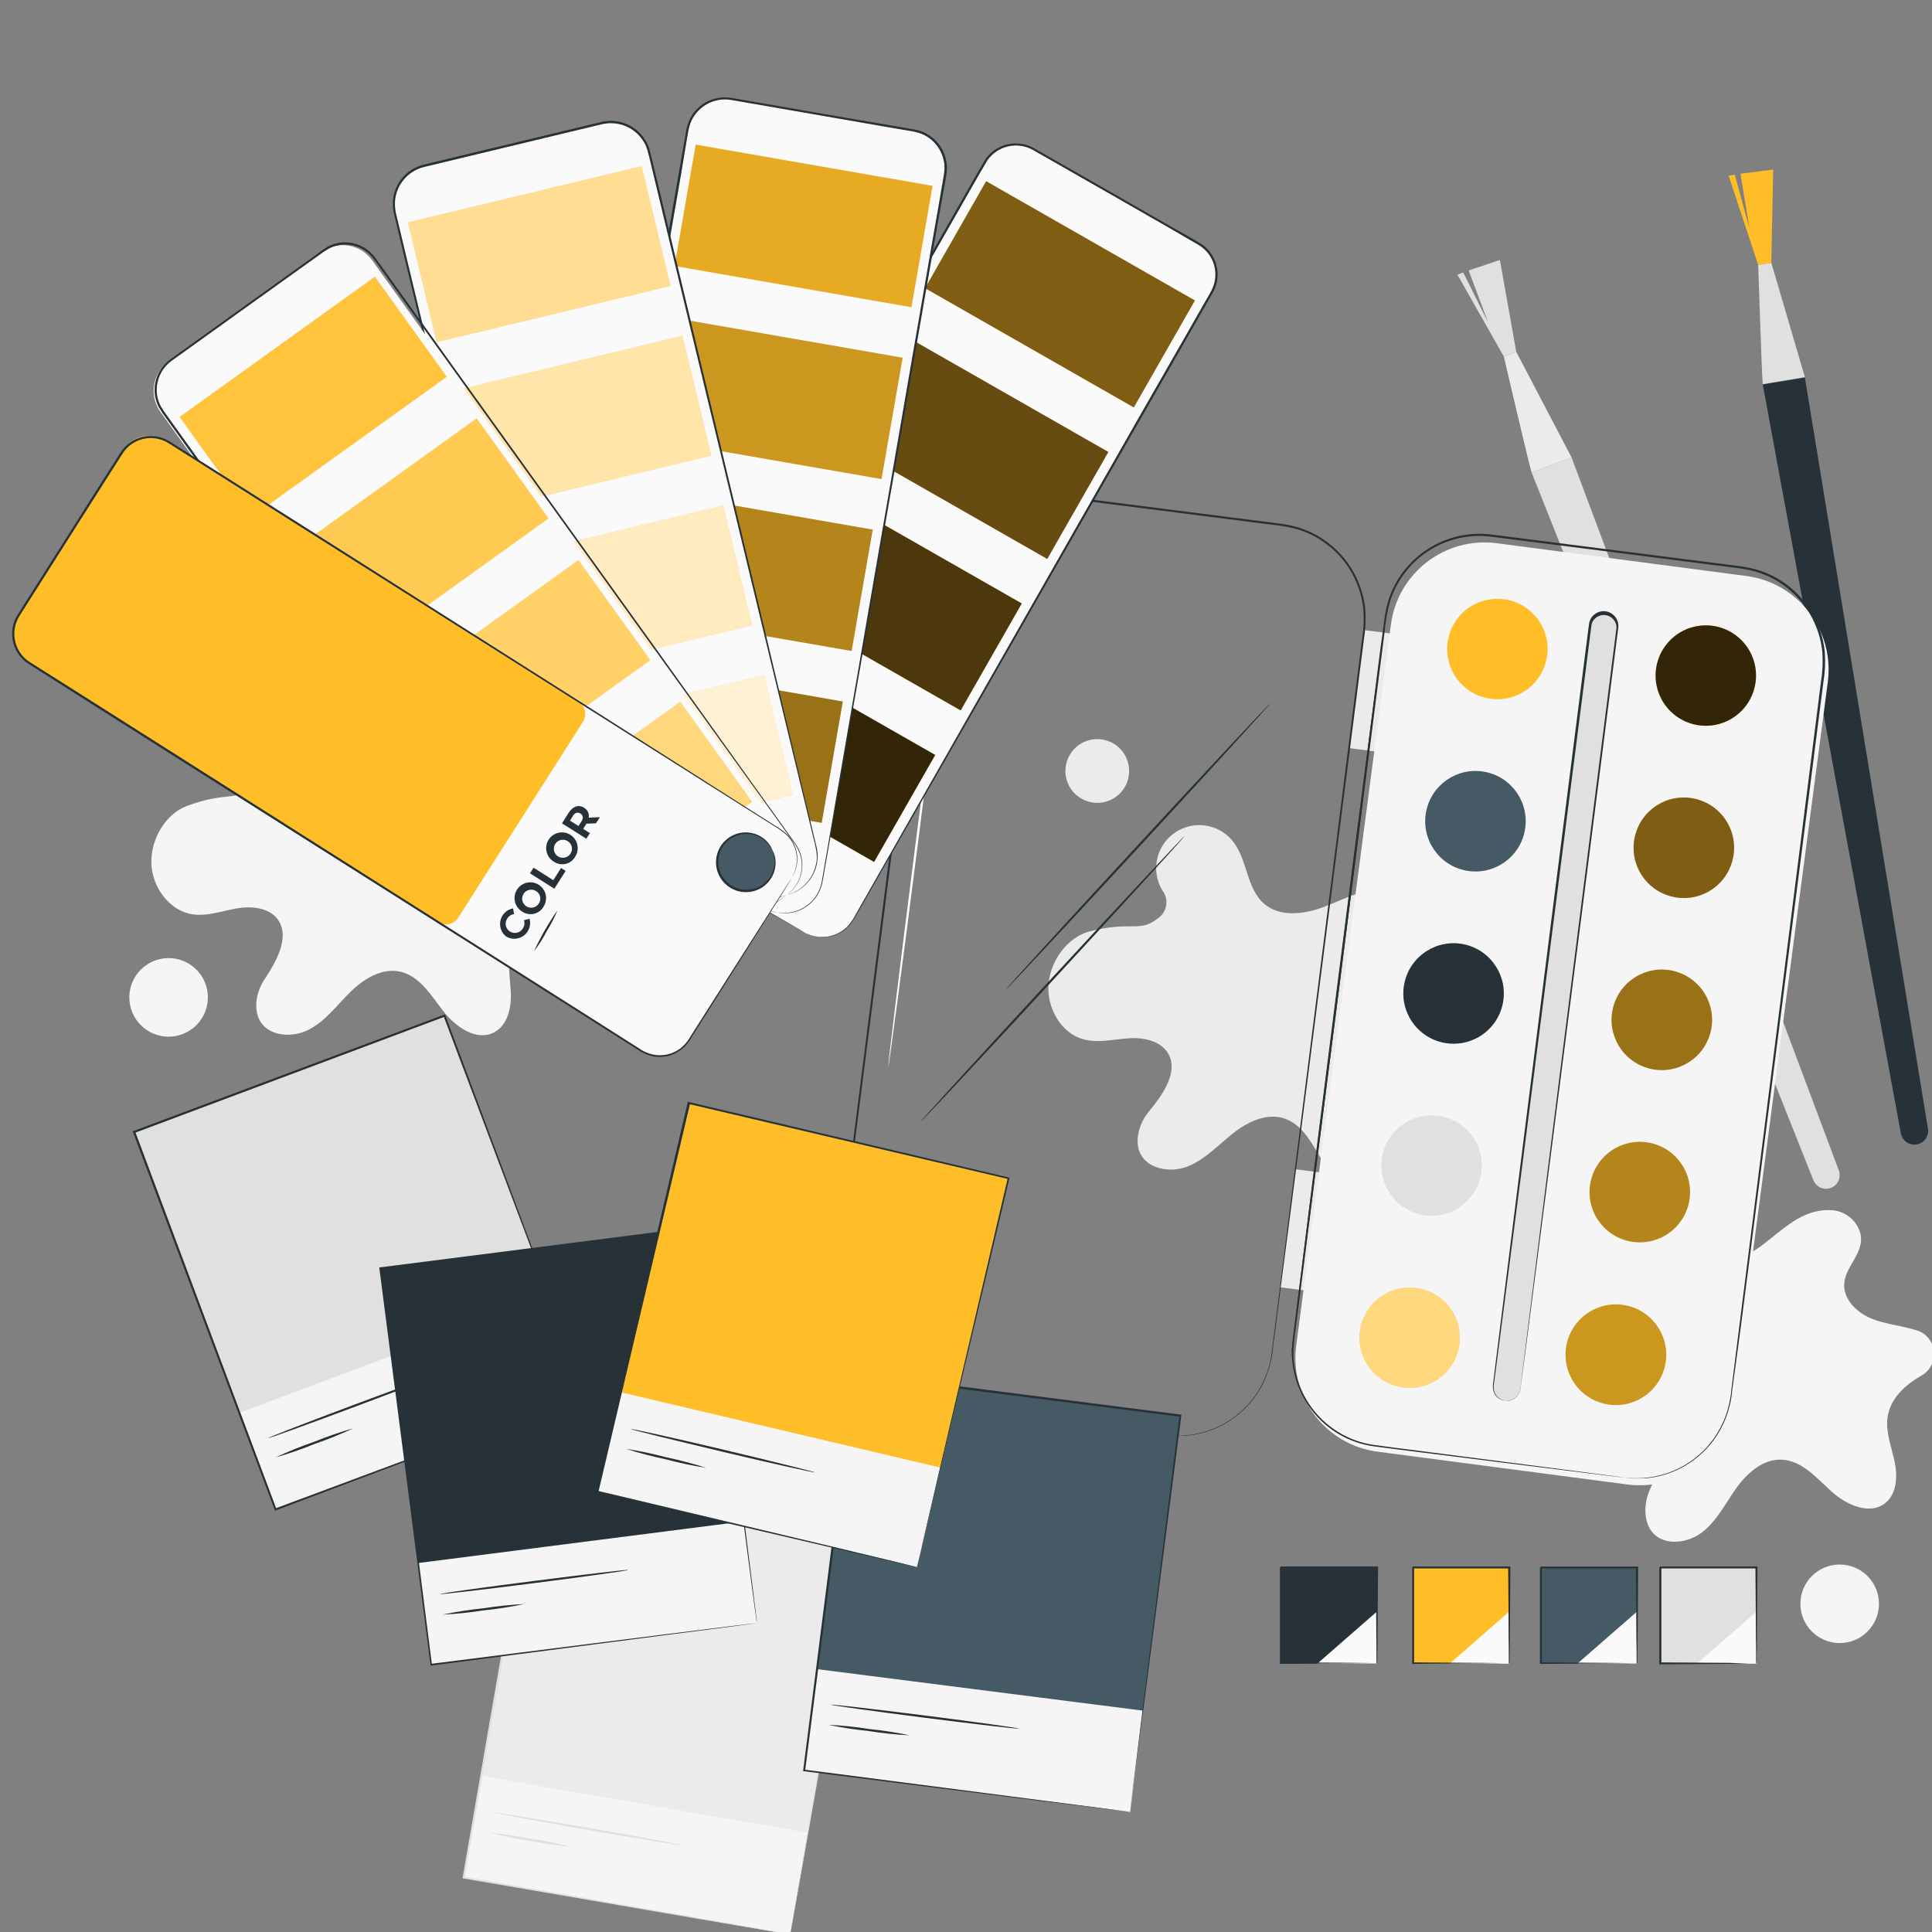 <svg width="230" height="230" viewBox="0 0 230 230" fill="none" xmlns="http://www.w3.org/2000/svg">
<rect x="0" y="0" width="230" height="230" fill="#808080" stroke="none"/>
<g clip-path="url(#clip0_1426_931)">
<path d="M217.958 141.417C217.56 141.567 217.12 141.554 216.732 141.383C216.343 141.211 216.038 140.895 215.881 140.5L182.333 56.246L187.09 54.463L218.905 139.33C219.056 139.732 219.041 140.178 218.864 140.57C218.686 140.961 218.36 141.266 217.958 141.417Z" fill="#E0E0E0"/>
<path d="M182.333 56.246C182.11 55.663 179.03 42.451 179.03 42.451L180.51 41.894L187.095 54.463L182.333 56.246Z" fill="#EBEBEB"/>
<path d="M180.509 41.894L178.559 30.951L174.84 32.197L177.145 38.348L174.192 32.441L173.503 32.694L179.03 42.451L179.972 42.096" fill="#E0E0E0"/>
<path d="M191.066 155.035C189.42 157.299 188.184 156.119 183.746 158.723C181.329 160.136 180.169 163.419 180.732 166.16C181.294 168.9 183.731 171.337 186.527 171.302C188.336 171.302 189.972 170.288 191.679 169.701C193.387 169.113 195.519 168.936 196.771 170.233C198.534 172.062 197.313 175.299 196.421 177.325C196.036 178.172 195.851 179.096 195.879 180.025C196.082 184.175 200.322 184.2 202.637 182.412C204.39 181.054 205.408 178.977 206.69 177.173C207.972 175.37 209.877 173.678 212.096 173.769C214.487 173.865 216.24 175.922 218.008 177.533C219.776 179.144 222.567 180.426 224.432 178.941C225.83 177.827 225.916 175.724 225.541 173.972C225.166 172.219 224.457 170.471 224.715 168.703C225.045 166.474 226.742 164.913 228.768 163.743C229.257 163.462 229.655 163.048 229.915 162.548C230.176 162.048 230.288 161.484 230.239 160.923C230.189 160.361 229.98 159.826 229.636 159.379C229.292 158.933 228.827 158.594 228.297 158.403H228.241C226.453 157.801 224.518 157.684 222.77 156.965C221.022 156.245 219.396 154.644 219.553 152.765C219.735 150.531 222.309 148.91 221.336 146.407C221.05 145.722 220.571 145.135 219.956 144.718C219.341 144.301 218.619 144.073 217.876 144.061C214.492 143.955 212.243 146.397 209.77 148.246C207.744 149.766 205.099 150.921 202.82 149.892C200.251 148.727 199.451 145.363 197.146 143.742C196.086 143.001 194.785 142.688 193.504 142.865C192.222 143.043 191.056 143.698 190.237 144.7C189.419 145.702 189.01 146.976 189.091 148.266C189.172 149.557 189.739 150.77 190.676 151.661C190.934 151.848 191.15 152.088 191.311 152.363C191.472 152.639 191.574 152.945 191.61 153.262C191.647 153.579 191.618 153.9 191.524 154.205C191.43 154.51 191.275 154.793 191.066 155.035Z" fill="#F5F5F5"/>
<path d="M30.112 93.568C28.086 95.518 27.073 94.145 22.265 95.944C19.64 96.922 17.938 99.961 18.019 102.758C18.1 105.554 20.086 108.371 22.852 108.837C24.636 109.126 26.399 108.452 28.197 108.143C29.996 107.834 32.113 108.047 33.126 109.541C34.55 111.644 32.797 114.607 31.561 116.482C31.029 117.246 30.683 118.124 30.548 119.045C30.041 123.169 34.211 123.924 36.794 122.556C38.755 121.543 40.118 119.653 41.703 118.098C43.289 116.543 45.442 115.2 47.61 115.666C49.951 116.173 51.324 118.498 52.788 120.388C54.252 122.277 56.775 124.02 58.867 122.875C60.438 122.019 60.894 119.957 60.812 118.169C60.731 116.38 60.341 114.536 60.904 112.834C61.608 110.696 63.538 109.45 65.727 108.645C66.256 108.451 66.719 108.11 67.061 107.663C67.403 107.215 67.61 106.679 67.658 106.118C67.706 105.556 67.593 104.993 67.331 104.494C67.07 103.994 66.671 103.58 66.183 103.3L66.132 103.275C64.47 102.373 62.586 101.922 60.985 100.919C59.384 99.916 58.062 98.056 58.533 96.228C59.1 94.059 61.907 92.904 61.38 90.27C61.216 89.546 60.845 88.886 60.311 88.37C59.778 87.854 59.105 87.506 58.376 87.367C55.057 86.678 52.423 88.704 49.662 90.103C47.433 91.232 44.596 91.937 42.529 90.528C40.199 88.943 39.996 85.487 37.995 83.496C37.078 82.585 35.85 82.053 34.557 82.008C33.264 81.964 32.003 82.409 31.025 83.256C30.047 84.103 29.425 85.287 29.284 86.573C29.143 87.859 29.493 89.15 30.264 90.189C30.486 90.416 30.659 90.686 30.772 90.982C30.885 91.278 30.936 91.594 30.922 91.911C30.907 92.228 30.828 92.539 30.689 92.824C30.55 93.109 30.353 93.362 30.112 93.568Z" fill="#F5F5F5"/>
<path d="M102.294 183.01L63.418 176.246L55.193 223.521L94.068 230.285L102.294 183.01Z" fill="#F5F5F5"/>
<path d="M102.288 183.01L63.412 176.247L57.292 211.424L96.167 218.188L102.288 183.01Z" fill="#EBEBEB"/>
<path d="M81.188 219.668C81.188 219.739 76.122 218.923 69.937 217.844C63.751 216.765 58.715 215.818 58.73 215.762C58.746 215.706 63.797 216.506 69.982 217.586C76.168 218.665 81.199 219.597 81.188 219.668Z" fill="#E0E0E0"/>
<path d="M68.068 219.875C66.421 219.724 64.784 219.484 63.164 219.156C61.53 218.918 59.91 218.591 58.31 218.178C59.955 218.331 61.59 218.571 63.209 218.898C64.845 219.137 66.467 219.463 68.068 219.875Z" fill="#E0E0E0"/>
<path d="M94.072 230.281L94.102 230.053L94.214 229.39C94.31 228.802 94.457 227.941 94.644 226.821C95.029 224.577 95.587 221.304 96.296 217.15C97.725 208.847 99.761 197.038 102.178 182.984L102.274 183.121L63.402 176.373L63.554 176.267C60.514 193.745 57.672 210.007 55.311 223.538L55.22 223.412L83.403 228.371L91.281 229.77L93.358 230.144L94.077 230.281C94.077 230.281 93.844 230.251 93.378 230.17L91.316 229.825L83.453 228.488L55.185 223.629H55.073V223.523C57.424 209.986 60.246 193.724 63.275 176.241L63.3 176.11H63.427L102.294 182.888H102.411V183.005C99.938 197.083 97.851 208.907 96.397 217.221C95.668 221.36 95.085 224.622 94.69 226.846C94.492 227.951 94.34 228.802 94.234 229.379C94.183 229.658 94.143 229.886 94.118 230.028L94.072 230.281Z" fill="#E0E0E0"/>
<path d="M20.072 123.412C22.654 123.412 24.747 121.319 24.747 118.736C24.747 116.154 22.654 114.06 20.072 114.06C17.489 114.06 15.396 116.154 15.396 118.736C15.396 121.319 17.489 123.412 20.072 123.412Z" fill="#F5F5F5"/>
<path d="M219.011 195.604C221.593 195.604 223.687 193.51 223.687 190.928C223.687 188.345 221.593 186.252 219.011 186.252C216.428 186.252 214.335 188.345 214.335 190.928C214.335 193.51 216.428 195.604 219.011 195.604Z" fill="#F5F5F5"/>
<path d="M228.155 136.239C227.736 136.308 227.307 136.209 226.959 135.965C226.612 135.72 226.374 135.35 226.296 134.932L209.852 45.769L214.867 44.949L229.518 134.36C229.554 134.573 229.547 134.791 229.498 135.002C229.449 135.212 229.358 135.411 229.231 135.586C229.104 135.761 228.944 135.909 228.759 136.021C228.574 136.133 228.369 136.207 228.155 136.239Z" fill="#263238"/>
<path d="M209.852 45.729C209.75 45.116 209.31 31.544 209.31 31.544L210.87 31.286L214.867 44.893L209.852 45.729Z" fill="#E0E0E0"/>
<path d="M210.87 31.301L211.093 20.186L207.202 20.682L208.261 27.167L206.518 20.794L205.794 20.91L209.31 31.559L210.303 31.397" fill="#FFBD27"/>
<path d="M194.837 186.606H183.397V198.046H194.837V186.606Z" fill="#455A64"/>
<path d="M194.842 191.89L187.79 198.046H194.842V191.89Z" fill="#FAFAFA"/>
<path d="M194.842 198.046C194.836 197.971 194.836 197.897 194.842 197.823C194.842 197.661 194.842 197.458 194.842 197.2C194.842 196.637 194.842 195.852 194.811 194.864C194.811 192.838 194.776 190.006 194.75 186.606L194.867 186.718H183.428C183.397 186.743 183.676 186.47 183.554 186.586V189.661C183.554 190.675 183.554 191.657 183.554 192.62C183.554 194.54 183.554 196.349 183.554 198.015L183.438 197.904L191.696 197.96L194.036 197.99H194.659C194.733 197.983 194.808 197.983 194.882 197.99C194.817 197.997 194.75 197.997 194.685 197.99H194.082L191.772 198.02L183.438 198.081H183.326V198.046C183.326 196.379 183.326 194.57 183.326 192.65V189.692C183.326 189.185 183.326 188.678 183.326 188.172V186.627C183.21 186.743 183.489 186.465 183.463 186.495H194.902H195.014V186.612C195.014 190.041 194.973 192.904 194.958 194.94C194.958 195.918 194.933 196.693 194.928 197.25C194.928 197.499 194.928 197.696 194.928 197.853C194.904 197.92 194.876 197.984 194.842 198.046Z" fill="#263238"/>
<path d="M209.067 186.606H197.628V198.046H209.067V186.606Z" fill="#E0E0E0"/>
<path d="M209.067 191.89L202.021 198.046H209.067V191.89Z" fill="#FAFAFA"/>
<path d="M209.067 198.046C209.06 197.971 209.06 197.897 209.067 197.823C209.067 197.661 209.067 197.458 209.067 197.2C209.067 196.637 209.067 195.852 209.037 194.864C209.037 192.838 209.001 190.006 208.981 186.606L209.093 186.718H197.653L197.785 186.586V189.661C197.785 190.674 197.785 191.657 197.785 192.62C197.785 194.54 197.785 196.348 197.785 198.015L197.674 197.904L205.931 197.959L208.242 198.046H208.865C208.939 198.038 209.013 198.038 209.088 198.046C209.022 198.053 208.956 198.053 208.89 198.046H208.287L205.977 198.076L197.648 198.137H197.532V198.046C197.532 196.379 197.532 194.57 197.532 192.65C197.532 191.688 197.532 190.7 197.532 189.692V186.616C197.41 186.733 197.689 186.454 197.664 186.485H209.103H209.219V186.601C209.194 190.031 209.174 192.893 209.158 194.93C209.158 195.908 209.158 196.683 209.128 197.24C209.128 197.488 209.128 197.686 209.128 197.843C209.116 197.913 209.096 197.981 209.067 198.046Z" fill="#263238"/>
<path d="M179.629 186.606H168.189V198.046H179.629V186.606Z" fill="#FFBD27"/>
<path d="M179.628 191.89L172.581 198.046H179.628V191.89Z" fill="#FAFAFA"/>
<path d="M179.628 198.046C179.628 198.046 179.628 197.965 179.628 197.823C179.628 197.681 179.628 197.458 179.628 197.2C179.628 196.637 179.628 195.852 179.598 194.864C179.598 192.838 179.568 190.006 179.542 186.606L179.654 186.718H168.214L168.346 186.586V189.661C168.346 190.675 168.346 191.657 168.346 192.62C168.346 194.54 168.346 196.349 168.346 198.015L168.23 197.904L176.487 197.96L178.823 197.99H179.446C179.52 197.982 179.595 197.982 179.669 197.99C179.603 197.998 179.537 197.998 179.471 197.99H178.873L176.558 198.02L168.23 198.081H168.118V198.046C168.118 196.379 168.118 194.57 168.118 192.65C168.118 191.688 168.118 190.7 168.118 189.692V186.617L168.25 186.485H179.689H179.806V186.601C179.78 190.031 179.76 192.893 179.745 194.93C179.745 195.908 179.745 196.683 179.719 197.24C179.719 197.488 179.719 197.686 179.719 197.843C179.698 197.914 179.667 197.982 179.628 198.046Z" fill="#263238"/>
<path d="M163.878 186.606H152.438V198.046H163.878V186.606Z" fill="#263238"/>
<path d="M163.878 191.89L156.826 198.046H163.878V191.89Z" fill="#FAFAFA"/>
<path d="M163.878 198.046C163.872 197.971 163.872 197.897 163.878 197.823C163.878 197.661 163.878 197.458 163.878 197.2C163.878 196.637 163.878 195.852 163.848 194.864C163.848 192.838 163.812 190.006 163.787 186.606L163.903 186.718H152.464L152.596 186.586V188.131C152.596 188.638 152.596 189.144 152.596 189.651V192.61C152.596 194.53 152.596 196.338 152.596 198.005L152.484 197.894L160.742 197.949L163.077 197.98H163.701C163.775 197.973 163.849 197.973 163.924 197.98C163.858 197.987 163.792 197.987 163.726 197.98H163.123L160.813 198.01L152.484 198.071H152.368V198.046C152.368 196.379 152.368 194.57 152.368 192.65V186.616C152.246 186.733 152.525 186.454 152.499 186.485H163.939H164.055V186.601C164.03 190.031 164.01 192.893 163.994 194.93C163.994 195.908 163.994 196.683 163.964 197.24C163.964 197.488 163.964 197.686 163.964 197.843C163.944 197.914 163.915 197.982 163.878 198.046Z" fill="#263238"/>
<path d="M137.822 109.344C135.614 111.071 134.752 109.597 129.767 110.864C127.052 111.558 125.036 114.41 124.823 117.191C124.61 119.972 126.282 122.992 128.982 123.726C130.725 124.203 132.569 123.726 134.372 123.605C136.176 123.483 138.273 123.924 139.124 125.52C140.315 127.759 138.258 130.515 136.829 132.253C136.227 132.961 135.796 133.798 135.568 134.7C134.621 138.752 138.694 139.938 141.409 138.854C143.471 138.028 145.021 136.321 146.764 134.938C148.507 133.555 150.787 132.455 152.894 133.149C155.164 133.904 156.288 136.361 157.545 138.393C158.801 140.424 161.121 142.446 163.33 141.513C164.987 140.829 165.645 138.828 165.767 137.04C165.889 135.252 165.686 133.377 166.425 131.746C167.353 129.72 169.404 128.661 171.664 128.093C172.209 127.956 172.704 127.665 173.091 127.256C173.477 126.847 173.739 126.336 173.845 125.784C173.952 125.231 173.898 124.66 173.691 124.137C173.484 123.613 173.133 123.16 172.677 122.83L172.631 122.794C171.076 121.72 169.247 121.077 167.763 119.907C166.279 118.736 165.159 116.75 165.828 114.982C166.618 112.885 169.536 112.034 169.288 109.359C169.202 108.623 168.904 107.928 168.428 107.359C167.953 106.79 167.322 106.372 166.613 106.157C163.386 105.144 160.534 106.851 157.656 107.946C155.316 108.832 152.428 109.232 150.518 107.611C148.37 105.787 148.527 102.332 146.759 100.139C145.945 99.129 144.779 98.465 143.496 98.28C142.212 98.095 140.906 98.404 139.841 99.144C138.776 99.884 138.031 101.001 137.756 102.268C137.481 103.536 137.697 104.86 138.359 105.975C138.559 106.226 138.703 106.516 138.785 106.827C138.866 107.137 138.882 107.461 138.831 107.777C138.781 108.094 138.665 108.397 138.491 108.667C138.318 108.936 138.09 109.167 137.822 109.344Z" fill="#EBEBEB"/>
<path d="M132.072 95.293C134.01 94.495 134.933 92.277 134.135 90.339C133.337 88.402 131.119 87.478 129.181 88.276C127.244 89.075 126.32 91.293 127.118 93.23C127.916 95.168 130.134 96.091 132.072 95.293Z" fill="#EBEBEB"/>
<path d="M166.002 75.47L162.368 75.007L160.578 89.058L164.212 89.521L166.002 75.47Z" fill="#EBEBEB"/>
<path d="M157.829 139.66L154.195 139.197L152.405 153.248L156.039 153.711L157.829 139.66Z" fill="#EBEBEB"/>
<path d="M165.585 74.357L154.312 160.206C153.503 166.364 157.839 172.011 163.997 172.819L193.708 176.721C199.866 177.529 205.513 173.193 206.322 167.036L217.595 81.187C218.403 75.029 214.067 69.382 207.909 68.573L178.198 64.672C172.041 63.863 166.393 68.199 165.585 74.357Z" fill="#F5F5F5"/>
<path d="M193.473 175.922C193.473 175.922 193.737 175.922 194.253 175.968C194.576 175.991 194.899 175.991 195.221 175.968C195.414 175.968 195.621 175.968 195.839 175.937L196.548 175.846C197.787 175.659 198.985 175.267 200.095 174.686C201.6 173.889 202.908 172.765 203.925 171.398C205.181 169.667 205.936 167.623 206.108 165.491C206.399 163.167 206.714 160.648 207.055 157.932C207.744 152.507 208.525 146.331 209.386 139.507C211.113 125.829 213.175 109.617 215.465 91.546C215.756 89.287 216.046 87.002 216.336 84.692C216.485 83.537 216.632 82.375 216.777 81.207C216.971 80.047 217.029 78.869 216.949 77.696C216.842 76.515 216.543 75.36 216.063 74.276C215.593 73.175 214.94 72.161 214.133 71.277C213.322 70.38 212.373 69.619 211.321 69.023C210.26 68.421 209.103 68.004 207.901 67.792C207.304 67.67 206.686 67.604 206.068 67.523L204.213 67.29L200.485 66.814L192.936 65.851L177.51 63.891C174.944 63.566 172.344 64.144 170.157 65.526C167.97 66.908 166.332 69.007 165.524 71.465C165.173 72.68 164.944 73.927 164.84 75.188C164.678 76.45 164.521 77.721 164.358 78.952C164.044 81.451 163.729 83.929 163.411 86.384C162.16 96.207 160.949 105.681 159.799 114.709C158.649 123.736 157.55 132.308 156.521 140.333C156.001 144.359 155.51 148.229 155.047 151.944C154.804 153.809 154.569 155.634 154.343 157.421C154.242 158.312 154.09 159.199 154.029 160.065C154.029 160.283 153.993 160.501 153.983 160.719V161.367C153.992 161.797 154.031 162.225 154.1 162.649C154.35 164.257 154.948 165.791 155.85 167.146C156.753 168.5 157.94 169.641 159.328 170.491C160.606 171.279 162.032 171.796 163.518 172.011C164.961 172.219 166.365 172.386 167.722 172.563L181.629 174.357L190.413 175.502L192.698 175.806L193.478 175.917L192.698 175.831L190.408 175.552L181.614 174.458L167.712 172.715C166.355 172.538 164.951 172.376 163.502 172.173C161.997 171.961 160.551 171.444 159.252 170.653C157.839 169.792 156.631 168.633 155.71 167.258C154.79 165.883 154.18 164.324 153.922 162.689C153.854 162.259 153.813 161.824 153.801 161.387V160.729C153.801 160.506 153.831 160.288 153.846 160.065C153.902 159.179 154.054 158.307 154.155 157.411C154.378 155.621 154.61 153.795 154.849 151.934C155.322 148.219 155.812 144.347 156.319 140.318L159.571 114.683C160.721 105.661 161.922 96.182 163.173 86.359C163.482 83.902 163.801 81.424 164.115 78.927C164.277 77.681 164.434 76.424 164.622 75.168C164.708 74.54 164.769 73.906 164.875 73.273L165.047 72.326L165.311 71.394C166.136 68.876 167.813 66.724 170.054 65.308C172.294 63.893 174.957 63.302 177.586 63.638L193.007 65.603L200.561 66.566L204.289 67.042L206.144 67.28C206.757 67.361 207.375 67.422 207.988 67.549C209.217 67.767 210.4 68.192 211.488 68.805C212.563 69.419 213.534 70.198 214.366 71.115C215.188 72.022 215.854 73.059 216.336 74.185C216.826 75.295 217.132 76.478 217.243 77.686C217.321 78.871 217.261 80.061 217.066 81.232C216.919 82.402 216.767 83.562 216.62 84.717C216.326 87.033 216.033 89.312 215.749 91.572L209.609 139.522C208.732 146.346 207.942 152.522 207.243 157.948L206.214 165.516C206.035 167.666 205.267 169.726 203.995 171.469C202.962 172.842 201.637 173.969 200.115 174.767C199.005 175.342 197.806 175.728 196.569 175.907L195.859 175.993C195.636 175.993 195.429 175.993 195.236 175.993C194.914 176.015 194.591 176.015 194.269 175.993L193.473 175.922Z" fill="#263238"/>
<path d="M184.187 78.02C184.037 79.193 183.544 80.295 182.768 81.187C181.992 82.079 180.969 82.721 179.828 83.031C178.688 83.342 177.481 83.307 176.36 82.932C175.239 82.557 174.254 81.858 173.53 80.923C172.807 79.988 172.376 78.86 172.294 77.681C172.211 76.501 172.48 75.324 173.067 74.298C173.653 73.271 174.531 72.442 175.589 71.914C176.646 71.386 177.837 71.184 179.01 71.333C179.789 71.431 180.541 71.682 181.224 72.072C181.906 72.461 182.505 72.981 182.986 73.602C183.467 74.224 183.82 74.933 184.027 75.692C184.233 76.45 184.287 77.241 184.187 78.02Z" fill="#FFBD27"/>
<path d="M181.533 98.85C182.133 95.6 179.984 92.48 176.735 91.881C173.485 91.282 170.365 93.43 169.766 96.68C169.167 99.929 171.315 103.049 174.564 103.649C177.814 104.248 180.934 102.1 181.533 98.85Z" fill="#455A64"/>
<path d="M178.9 119.5C179.579 116.266 177.508 113.094 174.275 112.415C171.041 111.736 167.869 113.807 167.19 117.041C166.51 120.274 168.581 123.447 171.815 124.126C175.049 124.805 178.221 122.734 178.9 119.5Z" fill="#263238"/>
<path d="M176.355 139.512C176.205 140.685 175.712 141.787 174.936 142.679C174.16 143.571 173.137 144.212 171.996 144.523C170.856 144.834 169.649 144.799 168.528 144.424C167.407 144.049 166.422 143.35 165.698 142.415C164.975 141.48 164.544 140.352 164.462 139.173C164.379 137.993 164.648 136.816 165.235 135.79C165.821 134.763 166.699 133.934 167.757 133.406C168.814 132.878 170.005 132.676 171.178 132.825C171.957 132.924 172.709 133.175 173.391 133.565C174.073 133.954 174.671 134.475 175.152 135.096C175.633 135.717 175.987 136.426 176.193 137.184C176.399 137.942 176.455 138.733 176.355 139.512Z" fill="#E0E0E0"/>
<path d="M173.747 160.009C173.597 161.182 173.103 162.284 172.327 163.176C171.551 164.068 170.529 164.71 169.388 165.02C168.247 165.331 167.04 165.297 165.919 164.921C164.798 164.546 163.814 163.847 163.09 162.912C162.366 161.978 161.936 160.849 161.853 159.67C161.771 158.491 162.04 157.314 162.626 156.287C163.213 155.261 164.09 154.431 165.148 153.903C166.206 153.376 167.396 153.173 168.569 153.322C169.348 153.421 170.1 153.672 170.782 154.062C171.464 154.452 172.063 154.972 172.544 155.593C173.024 156.214 173.378 156.924 173.585 157.681C173.791 158.439 173.846 159.23 173.747 160.009Z" fill="#FFBD27"/>
<path d="M209.002 81.181C208.852 82.354 208.358 83.456 207.582 84.348C206.806 85.24 205.783 85.882 204.643 86.192C203.502 86.503 202.295 86.469 201.174 86.093C200.053 85.718 199.069 85.019 198.345 84.084C197.621 83.15 197.191 82.021 197.108 80.842C197.026 79.663 197.295 78.485 197.881 77.459C198.468 76.433 199.345 75.603 200.403 75.075C201.461 74.548 202.651 74.345 203.824 74.494C204.603 74.593 205.355 74.844 206.037 75.234C206.719 75.624 207.318 76.144 207.799 76.765C208.279 77.386 208.633 78.096 208.84 78.853C209.046 79.611 209.101 80.402 209.002 81.181Z" fill="#FFBD27"/>
<path d="M203.413 106.128C206.286 104.495 207.292 100.843 205.66 97.97C204.027 95.097 200.375 94.091 197.502 95.723C194.629 97.355 193.623 101.008 195.255 103.881C196.887 106.754 200.539 107.76 203.413 106.128Z" fill="#FFBD27"/>
<path d="M203.497 123.346C204.567 120.22 202.9 116.818 199.773 115.748C196.647 114.678 193.245 116.346 192.175 119.472C191.106 122.598 192.773 126 195.899 127.07C199.025 128.14 202.427 126.472 203.497 123.346Z" fill="#FFBD27"/>
<path d="M201.148 142.674C200.999 143.847 200.504 144.95 199.727 145.843C198.951 146.736 197.927 147.378 196.785 147.689C195.643 148 194.435 147.965 193.313 147.589C192.191 147.213 191.205 146.513 190.481 145.577C189.757 144.641 189.327 143.512 189.245 142.331C189.163 141.151 189.433 139.972 190.02 138.945C190.608 137.918 191.487 137.088 192.546 136.561C193.605 136.033 194.797 135.831 195.971 135.981C196.751 136.08 197.503 136.332 198.185 136.722C198.868 137.112 199.466 137.632 199.947 138.254C200.428 138.875 200.782 139.586 200.988 140.344C201.194 141.102 201.249 141.894 201.148 142.674Z" fill="#FFBD27"/>
<path d="M198.17 162.773C198.996 159.568 197.068 156.3 193.862 155.474C190.657 154.648 187.389 156.576 186.563 159.782C185.737 162.987 187.666 166.255 190.871 167.081C194.076 167.907 197.344 165.978 198.17 162.773Z" fill="#FFBD27"/>
<path d="M179.193 166.732C178.98 166.705 178.775 166.637 178.589 166.53C178.403 166.424 178.24 166.282 178.11 166.113C177.979 165.943 177.883 165.75 177.827 165.543C177.771 165.336 177.756 165.121 177.784 164.908L189.325 74.291C189.352 74.079 189.42 73.874 189.526 73.688C189.633 73.501 189.774 73.338 189.944 73.207C190.113 73.076 190.307 72.979 190.513 72.923C190.72 72.866 190.936 72.851 191.149 72.878C191.577 72.934 191.967 73.157 192.231 73.498C192.496 73.84 192.615 74.273 192.562 74.702L181.016 165.319C180.99 165.532 180.922 165.737 180.816 165.924C180.71 166.11 180.568 166.274 180.399 166.405C180.229 166.536 180.035 166.633 179.828 166.689C179.621 166.745 179.405 166.76 179.193 166.732Z" fill="#E0E0E0"/>
<path d="M179.193 166.732C179.362 166.744 179.532 166.735 179.7 166.707C179.936 166.66 180.16 166.562 180.353 166.418C180.547 166.274 180.706 166.089 180.819 165.876C180.964 165.557 181.045 165.213 181.057 164.863C181.103 164.473 181.159 164.042 181.214 163.576C181.332 162.637 181.466 161.563 181.615 160.354C182.222 155.506 183.099 148.494 184.183 139.841C185.267 131.189 186.584 120.864 188.028 109.445C188.758 103.72 189.518 97.707 190.308 91.481C190.71 88.363 191.113 85.195 191.519 81.977C191.721 80.369 191.927 78.75 192.137 77.118C192.238 76.303 192.339 75.487 192.446 74.671C192.431 74.314 192.29 73.973 192.048 73.71C191.807 73.446 191.48 73.276 191.125 73.229C190.771 73.182 190.411 73.262 190.109 73.455C189.808 73.647 189.584 73.94 189.477 74.281C189.371 75.102 189.269 75.918 189.163 76.733C188.957 78.365 188.751 79.984 188.545 81.592C188.129 84.81 187.724 87.978 187.329 91.096C186.534 97.327 185.764 103.335 185.034 109.06C183.565 120.509 182.243 130.819 181.133 139.456C180.024 148.094 179.107 155.116 178.479 159.959C178.32 161.171 178.18 162.244 178.058 163.176C177.992 163.642 177.937 164.072 177.886 164.468C177.806 164.815 177.796 165.175 177.855 165.526C177.913 165.76 178.021 165.979 178.173 166.166C178.324 166.354 178.515 166.505 178.732 166.611C178.883 166.676 179.041 166.725 179.203 166.758C179.027 166.751 178.855 166.707 178.696 166.631C178.47 166.53 178.27 166.379 178.111 166.19C177.953 166 177.839 165.777 177.779 165.537C177.706 165.181 177.706 164.813 177.779 164.458C177.83 164.062 177.881 163.632 177.937 163.166C178.055 162.234 178.188 161.161 178.337 159.949C178.945 155.1 179.821 148.094 180.905 139.436C181.989 130.778 183.307 120.459 184.75 109.009C185.48 103.285 186.24 97.276 187.035 91.045C187.43 87.928 187.832 84.76 188.241 81.541C188.449 79.93 188.651 78.309 188.859 76.678L189.178 74.221C189.253 73.772 189.5 73.37 189.867 73.101C190.235 72.835 190.689 72.718 191.139 72.772C191.586 72.836 191.992 73.068 192.274 73.421C192.557 73.774 192.694 74.221 192.659 74.671C192.552 75.492 192.451 76.313 192.344 77.133C192.137 78.765 191.934 80.381 191.726 81.992C191.314 85.207 190.911 88.374 190.516 91.491C189.72 97.722 188.95 103.73 188.221 109.455C186.752 120.899 185.429 131.209 184.32 139.852L181.665 160.359C181.503 161.565 181.366 162.639 181.24 163.576C181.179 164.037 181.123 164.468 181.072 164.863C181.059 165.226 180.972 165.582 180.819 165.911C180.7 166.129 180.533 166.316 180.332 166.46C180.13 166.604 179.898 166.7 179.654 166.742C179.501 166.764 179.345 166.761 179.193 166.732Z" fill="#263238"/>
<path d="M153.675 161.727C153.599 161.727 156.015 142.309 159.06 118.376C162.105 94.444 164.633 75.046 164.714 75.056C164.795 75.067 162.373 94.47 159.323 118.412C156.273 142.354 153.746 161.737 153.675 161.727Z" fill="#263238"/>
<g opacity="0.4">
<path d="M173.747 160.009C173.597 161.182 173.103 162.284 172.327 163.176C171.551 164.068 170.529 164.71 169.388 165.02C168.247 165.331 167.04 165.297 165.919 164.921C164.798 164.546 163.814 163.847 163.09 162.912C162.366 161.978 161.936 160.849 161.853 159.67C161.771 158.491 162.04 157.314 162.626 156.287C163.213 155.261 164.09 154.431 165.148 153.903C166.206 153.376 167.396 153.173 168.569 153.322C169.348 153.421 170.1 153.672 170.782 154.062C171.464 154.452 172.063 154.972 172.544 155.593C173.024 156.214 173.378 156.924 173.585 157.681C173.791 158.439 173.846 159.23 173.747 160.009Z" fill="white"/>
</g>
<g opacity="0.8">
<path d="M209.002 81.181C208.852 82.354 208.358 83.456 207.582 84.348C206.806 85.24 205.783 85.882 204.643 86.192C203.502 86.503 202.295 86.469 201.174 86.093C200.053 85.718 199.069 85.019 198.345 84.084C197.621 83.15 197.191 82.021 197.108 80.842C197.026 79.663 197.295 78.485 197.881 77.459C198.468 76.433 199.345 75.603 200.403 75.075C201.461 74.548 202.651 74.345 203.824 74.494C204.603 74.593 205.355 74.844 206.037 75.234C206.719 75.624 207.318 76.144 207.799 76.765C208.279 77.386 208.633 78.096 208.84 78.853C209.046 79.611 209.101 80.402 209.002 81.181Z" fill="black"/>
</g>
<g opacity="0.5">
<path d="M203.413 106.128C206.286 104.495 207.292 100.843 205.66 97.97C204.027 95.097 200.375 94.091 197.502 95.723C194.629 97.355 193.623 101.008 195.255 103.881C196.887 106.754 200.539 107.76 203.413 106.128Z" fill="black"/>
</g>
<g opacity="0.4">
<path d="M203.497 123.346C204.567 120.22 202.9 116.818 199.773 115.748C196.647 114.678 193.245 116.346 192.175 119.472C191.106 122.598 192.773 126 195.899 127.07C199.025 128.14 202.427 126.472 203.497 123.346Z" fill="black"/>
</g>
<g opacity="0.3">
<path d="M201.148 142.674C200.999 143.847 200.504 144.95 199.727 145.843C198.951 146.736 197.927 147.378 196.785 147.689C195.643 148 194.435 147.965 193.313 147.589C192.191 147.213 191.205 146.513 190.481 145.577C189.757 144.641 189.327 143.512 189.245 142.331C189.163 141.151 189.433 139.972 190.02 138.945C190.608 137.918 191.487 137.088 192.546 136.561C193.605 136.033 194.797 135.831 195.971 135.981C196.751 136.08 197.503 136.332 198.185 136.722C198.868 137.112 199.466 137.632 199.947 138.254C200.428 138.875 200.782 139.586 200.988 140.344C201.194 141.102 201.249 141.894 201.148 142.674Z" fill="black"/>
</g>
<g opacity="0.2">
<path d="M198.17 162.773C198.996 159.568 197.068 156.3 193.862 155.474C190.657 154.648 187.389 156.577 186.563 159.782C185.737 162.987 187.666 166.255 190.871 167.081C194.076 167.907 197.344 165.979 198.17 162.773Z" fill="black"/>
</g>
<path d="M138.836 170.856C138.836 170.856 139.099 170.856 139.616 170.902C139.938 170.928 140.262 170.928 140.584 170.902C140.776 170.902 140.984 170.902 141.202 170.876L141.911 170.785C143.149 170.598 144.348 170.206 145.457 169.625C146.963 168.826 148.273 167.703 149.292 166.337C150.545 164.604 151.298 162.561 151.471 160.43C151.761 158.106 152.077 155.587 152.418 152.871C153.107 147.446 153.887 141.27 154.749 134.441C156.481 120.788 158.538 104.551 160.828 86.481C161.115 84.228 161.405 81.945 161.699 79.631C161.844 78.476 161.991 77.314 162.14 76.146C162.334 74.986 162.392 73.808 162.312 72.635C162.205 71.454 161.905 70.299 161.426 69.215C160.955 68.113 160.302 67.097 159.496 66.211C158.682 65.317 157.733 64.557 156.684 63.957C155.621 63.358 154.465 62.944 153.264 62.731C152.666 62.609 152.048 62.543 151.43 62.462L149.576 62.229L145.847 61.753L138.299 60.79L122.873 58.83C120.307 58.505 117.708 59.082 115.521 60.463C113.334 61.844 111.696 63.942 110.886 66.398C110.536 67.616 110.307 68.865 110.203 70.127C110.04 71.389 109.883 72.66 109.696 73.891C109.382 76.391 109.066 78.866 108.749 81.318C107.497 91.141 106.286 100.62 105.136 109.643C103.986 118.665 102.867 127.252 101.854 135.277C101.337 139.296 100.839 143.163 100.359 146.878C100.116 148.738 99.883 150.566 99.655 152.35C99.554 153.241 99.402 154.128 99.346 154.999C99.346 155.217 99.305 155.435 99.3 155.653V156.301C99.309 156.729 99.347 157.156 99.417 157.578C99.667 159.187 100.265 160.722 101.168 162.077C102.07 163.432 103.257 164.574 104.645 165.425C105.924 166.211 107.35 166.728 108.835 166.945C110.279 167.153 111.682 167.315 113.04 167.497L126.946 169.291L135.731 170.436L138.015 170.739L138.796 170.851L138.015 170.765L135.725 170.486L126.931 169.392L113.035 167.649C111.677 167.472 110.273 167.31 108.825 167.107C107.319 166.894 105.873 166.377 104.574 165.587C103.161 164.727 101.952 163.57 101.032 162.195C100.112 160.821 99.502 159.263 99.245 157.628C99.179 157.197 99.138 156.763 99.123 156.326V155.668C99.123 155.445 99.153 155.227 99.169 155.004C99.224 154.118 99.376 153.241 99.478 152.345C99.706 150.561 99.934 148.732 100.172 146.873C100.645 143.158 101.134 139.286 101.641 135.257L104.893 109.622C106.043 100.595 107.244 91.121 108.495 81.298C108.809 78.839 109.123 76.362 109.438 73.866C109.6 72.62 109.757 71.363 109.919 70.107C110.005 69.474 110.066 68.845 110.172 68.212L110.344 67.26L110.613 66.328C111.438 63.811 113.115 61.66 115.354 60.246C117.593 58.831 120.256 58.241 122.883 58.577L138.304 60.542L145.858 61.505L149.586 61.981L151.44 62.214C152.053 62.295 152.672 62.361 153.284 62.482C154.513 62.705 155.697 63.132 156.785 63.744C157.86 64.358 158.831 65.138 159.663 66.054C160.485 66.961 161.151 67.999 161.633 69.124C162.122 70.233 162.428 71.413 162.54 72.62C162.617 73.805 162.558 74.995 162.363 76.166C162.216 77.336 162.064 78.496 161.917 79.651C161.623 81.962 161.333 84.246 161.046 86.506L154.906 134.456C154.034 141.306 153.224 147.471 152.514 152.892C152.177 155.594 151.852 158.113 151.542 160.45C151.361 162.6 150.594 164.659 149.323 166.403C148.29 167.776 146.964 168.903 145.442 169.701C144.332 170.276 143.133 170.662 141.896 170.841L141.187 170.927C140.964 170.927 140.756 170.927 140.564 170.927C140.242 170.954 139.918 170.954 139.596 170.927C139.074 170.886 138.836 170.856 138.836 170.856Z" fill="#263238"/>
<path d="M119.742 117.804C119.686 117.753 126.697 110.083 135.391 100.671C144.084 91.258 151.182 83.669 151.237 83.719C151.293 83.77 144.282 91.435 135.583 100.853C126.885 110.271 119.792 117.855 119.742 117.804Z" fill="#263238"/>
<path d="M109.549 133.59C109.498 133.539 116.505 125.869 125.203 116.456C133.902 107.044 140.994 99.455 141.045 99.505C141.096 99.556 134.094 107.221 125.396 116.639C116.697 126.057 109.605 133.641 109.549 133.59Z" fill="#263238"/>
<path d="M105.74 127.029C105.669 127.029 107.133 115.048 109.012 100.296C110.892 85.543 112.473 73.577 112.559 73.587C112.645 73.597 111.166 85.563 109.286 100.326C107.407 115.088 105.811 127.039 105.74 127.029Z" fill="white"/>
<path d="M115.694 63.754C115.719 63.789 115.42 63.982 115.01 64.367C114.477 64.868 114.043 65.464 113.728 66.125C113.417 66.788 113.23 67.502 113.176 68.232C113.136 68.795 113.176 69.149 113.136 69.154C113.016 68.861 112.966 68.543 112.989 68.227C112.991 67.462 113.162 66.707 113.489 66.015C113.817 65.323 114.293 64.712 114.883 64.225C115.116 64.011 115.393 63.851 115.694 63.754Z" fill="white"/>
<path d="M52.917 120.905L15.969 134.756L32.813 179.689L69.762 165.837L52.917 120.905Z" fill="#F5F5F5"/>
<path d="M52.917 120.901L15.969 134.753L28.502 168.186L65.451 154.335L52.917 120.901Z" fill="#E0E0E0"/>
<path d="M53.27 163.206C53.295 163.277 48.538 165.121 42.631 167.33C36.724 169.539 31.941 171.276 31.941 171.195C31.941 171.114 36.673 169.28 42.58 167.072C48.487 164.863 53.244 163.14 53.27 163.206Z" fill="#263238"/>
<path d="M42.074 170.03C40.576 170.73 39.042 171.351 37.479 171.89C35.949 172.513 34.387 173.053 32.798 173.506C34.294 172.805 35.826 172.184 37.388 171.646C38.919 171.023 40.483 170.483 42.074 170.03Z" fill="#263238"/>
<path d="M69.755 165.835L69.669 165.623L69.425 164.995L68.498 162.563C67.693 160.435 66.517 157.324 65.023 153.383C62.054 145.5 57.829 134.294 52.804 120.96L52.95 121.031L16.014 134.877L16.09 134.704C22.311 151.321 28.096 166.778 32.909 179.646L32.767 179.58L59.582 169.589L67.085 166.808L69.066 166.079L69.755 165.83L69.096 166.094L67.146 166.839L59.688 169.676L32.838 179.808L32.732 179.843L32.696 179.742L15.841 134.801L15.796 134.679L15.918 134.633L52.864 120.798L52.976 120.752L53.016 120.864C58.011 134.254 62.206 145.505 65.175 153.413L68.569 162.583C68.954 163.637 69.253 164.447 69.461 165C69.557 165.268 69.633 165.476 69.684 165.623C69.734 165.77 69.755 165.835 69.755 165.835Z" fill="#263238"/>
<path d="M140.557 168.553L101.766 163.611L95.756 210.785L134.548 215.727L140.557 168.553Z" fill="#F5F5F5"/>
<path d="M140.561 168.549L101.77 163.607L97.298 198.71L136.089 203.652L140.561 168.549Z" fill="#455A64"/>
<path d="M121.317 205.792C121.317 205.863 116.282 205.285 110.096 204.495C103.91 203.704 98.9 203.01 98.91 202.939C98.92 202.869 103.941 203.446 110.132 204.231C116.322 205.017 121.328 205.721 121.317 205.792Z" fill="#263238"/>
<path d="M108.338 206.587C106.702 206.507 105.071 206.338 103.454 206.08C101.824 205.915 100.204 205.665 98.601 205.331C100.237 205.407 101.867 205.576 103.484 205.837C105.114 206.002 106.734 206.253 108.338 206.587Z" fill="#263238"/>
<path d="M134.55 215.716C134.55 215.716 134.55 215.64 134.55 215.488C134.55 215.336 134.591 215.113 134.626 214.83C134.697 214.242 134.803 213.381 134.94 212.266C135.219 210.027 135.624 206.759 136.136 202.615C137.179 194.332 138.669 182.554 140.417 168.531L140.518 168.662L101.732 163.738L101.884 163.627C99.65 181.069 97.578 197.291 95.85 210.797L95.759 210.67L123.881 214.313L131.743 215.326L133.815 215.605C134.287 215.665 134.53 215.706 134.53 215.706C134.53 215.706 134.297 215.706 133.836 215.63L131.779 215.382L123.937 214.409L95.729 210.863H95.617V210.751C97.329 197.25 99.391 181.019 101.605 163.576V163.444H101.737L140.518 168.399H140.634V168.515C138.821 182.559 137.301 194.352 136.227 202.661C135.69 206.79 135.264 210.047 134.97 212.286C134.824 213.391 134.712 214.242 134.636 214.819C134.596 215.103 134.565 215.326 134.545 215.468C134.525 215.61 134.55 215.716 134.55 215.716Z" fill="#263238"/>
<path d="M84.052 146.02L45.263 150.982L51.297 198.153L90.086 193.191L84.052 146.02Z" fill="#F5F5F5"/>
<path d="M84.049 146.017L45.26 150.979L49.75 186.079L88.539 181.117L84.049 146.017Z" fill="#263238"/>
<path d="M74.79 186.9C74.79 186.976 69.79 187.675 63.604 188.466C57.419 189.256 52.393 189.844 52.383 189.768C52.373 189.692 57.383 188.997 63.569 188.207C69.754 187.417 74.78 186.824 74.79 186.9Z" fill="#263238"/>
<path d="M62.429 190.953C60.827 191.294 59.206 191.546 57.576 191.708C55.959 191.967 54.328 192.136 52.692 192.215C54.295 191.877 55.916 191.627 57.546 191.465C59.163 191.209 60.794 191.038 62.429 190.953Z" fill="#263238"/>
<path d="M90.095 193.177C90.095 193.177 90.095 193.101 90.06 192.954C90.024 192.807 90.009 192.579 89.969 192.29C89.887 191.708 89.776 190.852 89.624 189.757C89.33 187.518 88.905 184.251 88.362 180.132C87.288 171.854 85.759 160.08 83.94 146.068L84.072 146.169L45.291 151.144L45.407 150.997C47.631 168.439 49.703 184.666 51.421 198.167L51.299 198.076L79.436 194.53L87.304 193.552L89.381 193.299L90.1 193.218C90.1 193.218 89.867 193.258 89.406 193.319L87.38 193.598L79.543 194.611L51.355 198.279H51.243V198.167C49.511 184.666 47.429 168.439 45.164 151.002V150.87H45.296L84.077 145.921H84.193V146.037C85.966 160.085 87.461 171.874 88.504 180.193C89.011 184.327 89.426 187.584 89.705 189.818C89.842 190.923 89.948 191.774 90.019 192.351C90.049 192.63 90.075 192.858 90.095 193C90.115 193.142 90.095 193.177 90.095 193.177Z" fill="#263238"/>
<path d="M120.081 140.27L82.019 131.3L71.111 177.588L109.173 186.557L120.081 140.27Z" fill="#F5F5F5"/>
<path d="M120.078 140.271L82.016 131.302L73.899 165.745L111.961 174.714L120.078 140.271Z" fill="#FFBD27"/>
<path d="M97.061 175.294C97.061 175.365 92.107 174.281 86.037 172.832C79.968 171.383 75.054 170.187 75.069 170.116C75.085 170.045 80.024 171.13 86.098 172.573C92.172 174.017 97.076 175.248 97.061 175.294Z" fill="#263238"/>
<path d="M84.071 174.742C82.452 174.492 80.847 174.153 79.264 173.728C77.659 173.394 76.073 172.977 74.512 172.477C76.133 172.729 77.74 173.067 79.325 173.49C80.928 173.823 82.512 174.241 84.071 174.742Z" fill="#263238"/>
<path d="M109.184 186.551C109.184 186.551 109.184 186.47 109.23 186.323C109.275 186.176 109.316 185.953 109.376 185.674C109.508 185.097 109.706 184.256 109.954 183.141C110.461 180.943 111.21 177.731 112.153 173.663C114.058 165.557 116.758 153.976 119.975 140.227L120.061 140.368L82.004 131.427L82.162 131.331L71.239 177.614L71.153 177.477L98.743 184.038L106.448 185.887L108.475 186.394L109.179 186.576L108.495 186.424L106.469 185.963L98.768 184.18L71.082 177.716L70.976 177.69V177.584C74.091 164.331 77.835 148.408 81.858 131.29L81.888 131.163L82.02 131.194L120.071 140.171L120.187 140.201L120.157 140.313C116.884 154.092 114.139 165.673 112.208 173.81C111.236 177.862 110.476 181.054 109.954 183.248C109.691 184.327 109.488 185.163 109.351 185.73C109.285 186.004 109.235 186.237 109.194 186.363C109.154 186.49 109.184 186.551 109.184 186.551Z" fill="#263238"/>
<path d="M117.224 19.375L74.591 93.997C73.421 96.045 74.133 98.653 76.181 99.823L95.786 111.024C97.834 112.194 100.443 111.483 101.613 109.435L144.245 34.813C145.415 32.765 144.704 30.157 142.656 28.987L123.05 17.786C121.002 16.616 118.394 17.327 117.224 19.375Z" fill="#FAFAFA"/>
<path d="M95.774 111.016C95.774 111.016 95.961 111.122 96.351 111.269C97.106 111.559 97.928 111.628 98.721 111.466C99.514 111.305 100.244 110.92 100.825 110.357C101.263 109.898 101.627 109.373 101.904 108.802L102.983 106.902L115.911 84.191L135.107 50.522C136.914 47.357 138.771 44.115 140.679 40.795L143.552 35.769C143.785 35.349 144.058 34.923 144.261 34.498C144.581 33.851 144.724 33.132 144.678 32.413C144.632 31.694 144.397 30.999 143.998 30.399C143.726 29.993 143.382 29.639 142.984 29.355C142.599 29.082 142.143 28.849 141.713 28.596L139.099 27.076L133.8 24.036L122.973 17.855C122.08 17.354 121.032 17.2 120.032 17.424C119.032 17.649 118.151 18.236 117.558 19.071C116.499 20.834 115.496 22.658 114.473 24.426L108.469 34.943L97.106 54.812L77.855 88.456C77.171 89.652 76.502 90.822 75.829 91.957L74.866 93.644C74.523 94.164 74.284 94.746 74.162 95.356C74.054 95.94 74.071 96.54 74.213 97.116C74.354 97.693 74.617 98.233 74.982 98.7C75.687 99.627 76.796 100.048 77.718 100.625L87.47 106.198L93.626 109.744L95.227 110.671L95.763 110.995C95.763 110.995 95.576 110.899 95.211 110.696L93.6 109.79L87.42 106.289L77.647 100.716L76.193 99.891C75.68 99.603 75.228 99.22 74.861 98.761C74.479 98.277 74.204 97.717 74.054 97.119C73.905 96.52 73.885 95.897 73.995 95.29C74.119 94.661 74.364 94.06 74.714 93.522C75.033 92.97 75.352 92.408 75.677 91.835L77.672 88.33L96.898 54.676L108.246 34.796L114.25 24.279C115.263 22.496 116.276 20.703 117.345 18.899C117.986 18.014 118.932 17.398 120 17.169C121.069 16.941 122.184 17.117 123.13 17.663L133.957 23.849L139.251 26.888L141.875 28.368C142.306 28.621 142.746 28.874 143.172 29.148C143.586 29.451 143.942 29.826 144.221 30.257C144.645 30.895 144.894 31.634 144.943 32.398C144.992 33.163 144.839 33.927 144.499 34.614C144.276 35.065 144.018 35.47 143.78 35.896L140.912 40.921C139.018 44.234 137.16 47.475 135.34 50.643L116.089 84.282L103.089 106.953L102 108.847C101.712 109.424 101.338 109.954 100.89 110.418C100.152 111.121 99.188 111.538 98.17 111.593C97.551 111.63 96.931 111.528 96.356 111.294C96.207 111.238 96.064 111.171 95.926 111.092L95.774 111.016Z" fill="#263238"/>
<path d="M142.253 35.77L117.399 21.571L110.124 34.305L134.977 48.504L142.253 35.77Z" fill="#FFBD27"/>
<path d="M131.947 53.806L107.094 39.606L99.818 52.341L124.672 66.54L131.947 53.806Z" fill="#FFBD27"/>
<path d="M121.64 71.841L96.787 57.642L89.512 70.376L114.365 84.575L121.64 71.841Z" fill="#FFBD27"/>
<path d="M111.336 89.876L86.482 75.677L79.207 88.412L104.06 102.611L111.336 89.876Z" fill="#FFBD27"/>
<g opacity="0.5">
<path d="M142.253 35.77L117.399 21.571L110.124 34.305L134.977 48.504L142.253 35.77Z" fill="black"/>
</g>
<g opacity="0.6">
<path d="M131.947 53.806L107.094 39.606L99.818 52.341L124.672 66.54L131.947 53.806Z" fill="black"/>
</g>
<g opacity="0.7">
<path d="M121.64 71.841L96.787 57.642L89.512 70.376L114.365 84.575L121.64 71.841Z" fill="black"/>
</g>
<g opacity="0.8">
<path d="M111.336 89.876L86.482 75.677L79.207 88.412L104.06 102.611L111.336 89.876Z" fill="black"/>
</g>
<path d="M81.862 15.462L67.22 99.622C66.791 102.086 68.441 104.432 70.905 104.86L92.642 108.642C95.106 109.071 97.451 107.421 97.88 104.956L112.523 20.797C112.952 18.332 111.301 15.987 108.837 15.558L87.101 11.776C84.637 11.348 82.291 12.998 81.862 15.462Z" fill="#FAFAFA"/>
<path d="M92.638 108.64H92.801C92.955 108.661 93.111 108.672 93.267 108.675C93.881 108.696 94.492 108.586 95.06 108.351C95.99 107.982 96.771 107.313 97.279 106.451C97.594 105.901 97.798 105.296 97.882 104.668C97.998 103.994 98.12 103.275 98.247 102.515C99.295 96.435 100.81 87.661 102.679 76.809C104.549 65.958 106.793 53.039 109.265 38.692C109.887 35.105 110.523 31.433 111.175 27.673C111.513 25.799 111.842 23.903 112.163 21.984C112.32 21.022 112.579 20.069 112.351 19.132C112.207 18.423 111.892 17.761 111.431 17.203C110.971 16.645 110.38 16.21 109.711 15.935C109.251 15.764 108.774 15.645 108.288 15.581L105.324 15.074L99.321 14.03L87.061 11.903C86.052 11.728 85.015 11.909 84.125 12.416C83.236 12.922 82.551 13.722 82.187 14.679C82.026 15.163 81.912 15.662 81.848 16.168C81.762 16.675 81.67 17.182 81.584 17.688L81.083 20.733C80.384 24.765 79.693 28.734 79.011 32.638C77.653 40.445 76.341 47.978 75.09 55.152C72.556 69.494 70.327 82.412 68.428 93.264C68.195 94.617 67.962 95.944 67.734 97.231C67.622 97.879 67.511 98.512 67.399 99.141C67.255 99.746 67.216 100.371 67.283 100.99C67.401 101.862 67.774 102.68 68.355 103.341C68.936 104.001 69.7 104.475 70.55 104.703C71.087 104.835 71.65 104.906 72.187 105.007L83.236 106.953L90.202 108.189L92.02 108.518L92.633 108.64L92.015 108.543L90.197 108.239L83.205 107.049L72.146 105.149C71.604 105.048 71.062 104.982 70.5 104.845C69.618 104.612 68.825 104.123 68.221 103.439C67.616 102.756 67.228 101.909 67.105 101.005C67.031 100.37 67.069 99.727 67.217 99.105C67.323 98.477 67.435 97.844 67.546 97.195C67.769 95.908 67.997 94.581 68.23 93.223C70.11 82.372 72.349 69.453 74.816 55.101C76.062 47.928 77.349 40.41 78.727 32.593C79.403 28.688 80.091 24.718 80.794 20.682L81.326 17.643C81.412 17.136 81.498 16.629 81.589 16.123C81.658 15.606 81.776 15.097 81.944 14.603C82.323 13.593 83.039 12.745 83.97 12.202C84.918 11.669 86.019 11.476 87.091 11.655L99.351 13.787L105.4 14.821L108.364 15.327C108.867 15.392 109.362 15.514 109.838 15.692C110.546 15.985 111.171 16.447 111.659 17.038C112.147 17.629 112.481 18.331 112.634 19.081C112.739 19.581 112.757 20.095 112.69 20.601C112.624 21.108 112.528 21.569 112.447 22.05C112.109 23.965 111.771 25.861 111.434 27.739C110.789 31.488 110.15 35.156 109.519 38.743C107.016 53.085 104.757 66.003 102.862 76.855C100.967 87.707 99.417 96.476 98.348 102.545C98.216 103.305 98.09 104.019 97.973 104.693C97.884 105.331 97.67 105.946 97.345 106.502C96.825 107.374 96.028 108.047 95.08 108.412C94.505 108.643 93.886 108.745 93.267 108.71C93.109 108.706 92.951 108.69 92.796 108.665L92.638 108.64Z" fill="#263238"/>
<path d="M111.019 22.124L82.819 17.217L80.305 31.666L108.505 36.573L111.019 22.124Z" fill="#FFBD27"/>
<path d="M107.458 42.585L79.259 37.679L76.745 52.128L104.944 57.034L107.458 42.585Z" fill="#FFBD27"/>
<path d="M103.896 63.05L75.696 58.144L73.182 72.593L101.382 77.5L103.896 63.05Z" fill="#FFBD27"/>
<path d="M100.335 83.511L72.136 78.605L69.622 93.054L97.821 97.96L100.335 83.511Z" fill="#FFBD27"/>
<g opacity="0.1">
<path d="M111.019 22.124L82.819 17.217L80.305 31.666L108.505 36.573L111.019 22.124Z" fill="black"/>
</g>
<g opacity="0.2">
<path d="M107.458 42.585L79.258 37.679L76.744 52.128L104.944 57.034L107.458 42.585Z" fill="black"/>
</g>
<g opacity="0.3">
<path d="M103.896 63.05L75.696 58.144L73.182 72.593L101.382 77.5L103.896 63.05Z" fill="black"/>
</g>
<g opacity="0.4">
<path d="M100.334 83.511L72.135 78.605L69.621 93.054L97.82 97.96L100.334 83.511Z" fill="black"/>
</g>
<path d="M93.702 106.532L72.546 111.598C71.341 111.89 70.069 111.691 69.01 111.046C67.951 110.402 67.191 109.363 66.897 108.158L47.018 25.389C46.728 24.182 46.93 22.91 47.577 21.852C48.225 20.793 49.267 20.036 50.473 19.745L71.634 14.679C72.841 14.389 74.113 14.591 75.171 15.238C76.229 15.886 76.987 16.928 77.278 18.134L97.162 100.909C97.447 102.113 97.243 103.381 96.594 104.435C95.945 105.489 94.906 106.243 93.702 106.532Z" fill="#FAFAFA"/>
<path d="M93.702 106.532L93.854 106.482C94.005 106.442 94.152 106.391 94.295 106.33C94.867 106.102 95.385 105.757 95.815 105.316C96.535 104.622 97.012 103.714 97.177 102.728C97.431 101.547 96.914 100.225 96.585 98.73C95.136 92.747 93.038 84.094 90.46 73.4C87.881 62.706 84.811 49.969 81.407 35.83L78.803 24.999C78.357 23.151 77.908 21.282 77.455 19.39C77.212 18.448 77.075 17.471 76.513 16.69C75.977 15.887 75.2 15.276 74.294 14.943C73.375 14.612 72.376 14.578 71.437 14.846L68.513 15.545L62.596 16.969L50.514 19.872C49.51 20.11 48.617 20.682 47.981 21.493C47.351 22.295 47.01 23.285 47.013 24.305C47.025 24.819 47.101 25.329 47.241 25.825C47.363 26.331 47.484 26.838 47.606 27.344C47.842 28.358 48.08 29.355 48.32 30.338C49.279 34.317 50.22 38.23 51.142 42.076C52.986 49.777 54.769 57.199 56.466 64.276C59.85 78.421 62.9 91.162 65.464 101.861C65.783 103.199 66.097 104.501 66.401 105.777C66.553 106.411 66.7 107.039 66.852 107.662C66.959 108.273 67.166 108.862 67.465 109.405C68.059 110.444 69.038 111.209 70.19 111.532C70.735 111.688 71.304 111.74 71.867 111.684C72.414 111.608 72.955 111.498 73.488 111.355L84.391 108.756L91.286 107.125L93.079 106.709C93.484 106.613 93.692 106.573 93.692 106.573C93.692 106.573 93.489 106.633 93.089 106.735L91.301 107.176L84.416 108.858L73.524 111.497C72.985 111.646 72.436 111.759 71.882 111.836C71.3 111.895 70.713 111.843 70.15 111.684C68.956 111.35 67.94 110.563 67.318 109.491C67.011 108.931 66.796 108.325 66.68 107.697C66.533 107.079 66.381 106.451 66.229 105.818C65.921 104.548 65.606 103.243 65.281 101.902C62.713 91.152 59.648 78.431 56.259 64.301C54.556 57.209 52.773 49.802 50.919 42.107C49.98 38.257 49.033 34.34 48.077 30.359C47.841 29.366 47.601 28.368 47.358 27.364C47.236 26.858 47.12 26.351 46.998 25.845C46.855 25.336 46.775 24.812 46.76 24.284C46.757 23.202 47.119 22.15 47.788 21.299C48.458 20.449 49.395 19.849 50.448 19.598L62.536 16.695L68.453 15.272L71.376 14.573C72.364 14.293 73.414 14.33 74.38 14.679C75.338 15.031 76.16 15.679 76.726 16.528C77.008 16.944 77.219 17.405 77.349 17.891C77.486 18.367 77.582 18.838 77.703 19.309C78.153 21.201 78.6 23.072 79.046 24.923C79.934 28.621 80.802 32.242 81.65 35.784L90.652 73.365C93.185 84.064 95.267 92.722 96.696 98.695L97.203 100.813C97.399 101.618 97.379 102.461 97.145 103.256C96.912 104.052 96.472 104.771 95.87 105.342C95.425 105.784 94.892 106.128 94.305 106.35C94.109 106.427 93.908 106.488 93.702 106.532Z" fill="#263238"/>
<path d="M76.395 19.783L48.563 26.47L51.99 40.73L79.821 34.043L76.395 19.783Z" fill="#FFBD27"/>
<path d="M81.247 39.981L53.416 46.667L56.842 60.928L84.674 54.241L81.247 39.981Z" fill="#FFBD27"/>
<path d="M86.101 60.18L58.27 66.867L61.696 81.127L89.527 74.44L86.101 60.18Z" fill="#FFBD27"/>
<path d="M90.952 80.373L63.121 87.059L66.547 101.32L94.379 94.633L90.952 80.373Z" fill="#FFBD27"/>
<g opacity="0.5">
<path d="M76.395 19.783L48.563 26.47L51.99 40.73L79.821 34.043L76.395 19.783Z" fill="white"/>
</g>
<g opacity="0.6">
<path d="M81.247 39.98L53.416 46.667L56.842 60.928L84.674 54.241L81.247 39.98Z" fill="white"/>
</g>
<g opacity="0.7">
<path d="M86.101 60.179L58.27 66.866L61.696 81.127L89.527 74.44L86.101 60.179Z" fill="white"/>
</g>
<g opacity="0.8">
<path d="M90.952 80.373L63.121 87.059L66.547 101.32L94.379 94.633L90.952 80.373Z" fill="white"/>
</g>
<path d="M38.261 29.992L20.103 42.994C18.156 44.388 17.708 47.096 19.102 49.043L68.854 118.524C70.248 120.471 72.956 120.919 74.903 119.525L93.061 106.523C95.008 105.129 95.456 102.421 94.062 100.474L44.31 30.993C42.916 29.046 40.208 28.598 38.261 29.992Z" fill="#FAFAFA"/>
<path d="M93.671 106.542C93.671 106.542 93.849 106.415 94.142 106.122C94.588 105.696 94.933 105.177 95.156 104.602C95.524 103.669 95.554 102.637 95.242 101.684C95.031 101.083 94.714 100.525 94.305 100.037L93.028 98.269L77.759 77.078L55.139 45.633L48.603 36.544L45.229 31.848C44.941 31.458 44.667 31.042 44.368 30.672C43.915 30.113 43.326 29.679 42.657 29.413C41.988 29.146 41.262 29.057 40.548 29.153C40.069 29.216 39.605 29.361 39.175 29.583C38.747 29.828 38.336 30.103 37.944 30.404L35.487 32.157L30.538 35.703L20.406 42.973C19.576 43.58 18.995 44.468 18.769 45.471C18.534 46.465 18.674 47.512 19.164 48.409C19.43 48.847 19.717 49.271 20.026 49.681L20.933 50.937L22.731 53.445L29.793 63.288L43.132 81.875L65.712 113.356L68.062 116.634C68.442 117.171 68.822 117.693 69.192 118.214C69.522 118.742 69.948 119.202 70.448 119.572C70.931 119.916 71.481 120.157 72.061 120.278C72.642 120.399 73.242 120.399 73.822 120.276C74.972 120.069 75.849 119.263 76.725 118.635L85.844 112.1L91.624 107.976L93.144 106.912C93.484 106.674 93.651 106.557 93.651 106.557C93.651 106.557 93.484 106.689 93.144 106.932L91.655 108.021L85.9 112.186L76.781 118.772L75.423 119.744C74.944 120.084 74.401 120.324 73.827 120.449C73.225 120.576 72.602 120.578 71.999 120.453C71.395 120.328 70.824 120.08 70.322 119.724C69.804 119.346 69.362 118.873 69.02 118.331L67.91 116.725L65.559 113.442L42.934 82.002C38.684 76.08 34.216 69.874 29.585 63.425L22.523 53.596L20.725 51.094L19.818 49.832C19.5 49.415 19.206 48.98 18.936 48.531C18.418 47.577 18.268 46.466 18.516 45.41C18.767 44.344 19.397 43.406 20.289 42.77L30.421 35.501L35.371 31.954L37.818 30.196C38.203 29.885 38.609 29.601 39.034 29.345C39.49 29.109 39.983 28.953 40.493 28.884C41.51 28.759 42.54 28.98 43.416 29.512C43.849 29.781 44.231 30.124 44.545 30.526C44.859 30.921 45.123 31.321 45.417 31.716L48.786 36.412L55.316 45.531L77.906 76.966L93.104 98.203L94.37 99.982C94.573 100.255 94.76 100.524 94.933 100.802L95.145 101.228C95.201 101.37 95.262 101.512 95.308 101.653C95.616 102.624 95.577 103.672 95.196 104.617C94.966 105.194 94.611 105.713 94.158 106.137C94.046 106.247 93.925 106.349 93.798 106.441L93.671 106.542Z" fill="#263238"/>
<path d="M44.63 32.94L21.383 49.639L29.939 61.55L53.187 44.852L44.63 32.94Z" fill="#FFBD27"/>
<path d="M56.745 49.805L33.498 66.504L42.054 78.416L65.302 61.717L56.745 49.805Z" fill="#FFBD27"/>
<path d="M68.861 66.676L45.613 83.374L54.17 95.286L77.417 78.587L68.861 66.676Z" fill="#FFBD27"/>
<path d="M80.982 83.546L57.734 100.245L66.291 112.157L89.538 95.458L80.982 83.546Z" fill="#FFBD27"/>
<g opacity="0.2">
<path d="M56.745 49.805L33.498 66.504L42.054 78.416L65.302 61.717L56.745 49.805Z" fill="white"/>
</g>
<g opacity="0.3">
<path d="M68.861 66.675L45.613 83.374L54.17 95.286L77.417 78.587L68.861 66.675Z" fill="white"/>
</g>
<g opacity="0.4">
<path d="M80.982 83.546L57.734 100.245L66.291 112.157L89.538 95.458L80.982 83.546Z" fill="white"/>
</g>
<g opacity="0.1">
<path d="M44.63 32.94L21.383 49.638L29.939 61.55L53.187 44.851L44.63 32.94Z" fill="white"/>
</g>
<path d="M14.381 54.049L2.281 73.137C1.021 75.124 1.611 77.756 3.599 79.016L76.202 125.038C78.189 126.298 80.822 125.708 82.082 123.721L94.181 104.633C95.441 102.646 94.851 100.013 92.864 98.754L20.26 52.731C18.273 51.471 15.64 52.061 14.381 54.049Z" fill="#FAFAFA"/>
<path d="M20.051 52.599C17.939 51.236 15.537 51.899 14.554 53.835L2.229 73.288C1.939 73.743 1.742 74.251 1.649 74.782C1.556 75.313 1.569 75.857 1.687 76.383C1.804 76.909 2.025 77.407 2.335 77.848C2.645 78.289 3.04 78.664 3.495 78.952L52.13 109.784C52.323 109.908 52.54 109.992 52.766 110.032C52.993 110.072 53.225 110.067 53.449 110.017C53.674 109.968 53.886 109.874 54.074 109.742C54.263 109.61 54.423 109.442 54.546 109.247L69.39 85.944C69.64 85.55 69.724 85.074 69.624 84.619C69.523 84.164 69.246 83.767 68.853 83.517L20.051 52.599Z" fill="#FFBD27"/>
<path d="M91.995 101.284C92.257 101.912 92.327 102.605 92.195 103.274C92.064 103.942 91.737 104.557 91.257 105.04C90.776 105.523 90.163 105.852 89.495 105.987C88.827 106.121 88.134 106.055 87.504 105.795C86.874 105.536 86.334 105.095 85.955 104.529C85.575 103.964 85.371 103.298 85.37 102.616C85.369 101.935 85.57 101.269 85.947 100.701C86.325 100.134 86.862 99.691 87.491 99.429C87.908 99.255 88.356 99.164 88.808 99.163C89.261 99.162 89.709 99.25 90.127 99.422C90.546 99.594 90.926 99.847 91.246 100.167C91.567 100.486 91.821 100.866 91.995 101.284Z" fill="#455A64"/>
<path d="M91.995 101.284C91.995 101.284 91.863 101.01 91.534 100.579C91.06 99.983 90.403 99.559 89.664 99.374C89.124 99.237 88.558 99.238 88.019 99.376C87.479 99.514 86.982 99.785 86.574 100.164C86.09 100.607 85.751 101.187 85.601 101.826C85.434 102.512 85.491 103.234 85.765 103.885C86.038 104.536 86.514 105.082 87.121 105.443C87.68 105.788 88.33 105.955 88.985 105.924C89.538 105.904 90.078 105.748 90.555 105.469C91.032 105.189 91.433 104.796 91.721 104.323C92.113 103.669 92.273 102.902 92.177 102.145C92.111 101.608 91.979 101.329 92.005 101.319C92.049 101.379 92.084 101.446 92.106 101.517C92.188 101.714 92.248 101.919 92.283 102.13C92.417 102.916 92.276 103.725 91.883 104.42C91.611 104.899 91.231 105.308 90.774 105.615C90.244 105.967 89.63 106.17 88.995 106.203C88.284 106.244 87.577 106.068 86.969 105.696C86.315 105.307 85.804 104.717 85.511 104.014C85.219 103.312 85.159 102.534 85.343 101.795C85.508 101.109 85.877 100.489 86.402 100.017C86.872 99.588 87.45 99.294 88.073 99.166C88.614 99.056 89.173 99.075 89.705 99.222C90.475 99.43 91.148 99.899 91.609 100.549C91.734 100.722 91.838 100.909 91.919 101.106C91.979 101.228 92.005 101.284 91.995 101.284Z" fill="#263238"/>
<path d="M94.254 104.511C94.254 104.511 94.371 104.328 94.533 103.948C94.776 103.381 94.89 102.767 94.868 102.15C94.82 101.146 94.41 100.194 93.712 99.47C93.251 99.042 92.741 98.669 92.193 98.361L90.344 97.195L68.225 83.223L35.422 62.483L25.948 56.479L21.055 53.384C20.644 53.131 20.229 52.842 19.819 52.614C18.967 52.162 17.98 52.034 17.042 52.255C16.104 52.476 15.277 53.03 14.717 53.815C14.438 54.21 14.18 54.65 13.912 55.066L12.296 57.599L9.003 62.782L2.325 73.319C1.777 74.186 1.582 75.23 1.782 76.236C1.982 77.243 2.561 78.133 3.399 78.725L8.638 82.033L18.876 88.522L38.229 100.797L70.986 121.568L74.395 123.737L76.037 124.78C76.541 125.146 77.115 125.405 77.724 125.54C78.305 125.662 78.905 125.655 79.483 125.519C80.061 125.383 80.602 125.123 81.067 124.755C81.507 124.393 81.877 123.954 82.157 123.458L83.053 122.044C85.409 118.346 87.441 115.16 89.097 112.551C90.754 109.942 92.051 107.935 92.927 106.557L93.94 105.002C94.163 104.653 94.285 104.496 94.285 104.496C94.285 104.496 94.178 104.678 93.961 105.033C93.743 105.387 93.409 105.914 92.983 106.603C92.112 107.986 90.84 110.013 89.194 112.622L83.165 122.156L82.273 123.574C81.985 124.086 81.604 124.54 81.148 124.912C80.666 125.298 80.105 125.572 79.504 125.716C78.903 125.859 78.278 125.869 77.673 125.743C77.046 125.6 76.454 125.335 75.93 124.963L74.289 123.924L70.87 121.761L38.082 101.01L18.724 88.75L8.486 82.266L3.247 78.932C2.353 78.303 1.735 77.354 1.522 76.281C1.309 75.209 1.517 74.095 2.103 73.172L8.785 62.635L12.052 57.477L13.668 54.944C13.942 54.519 14.175 54.098 14.484 53.678C14.783 53.258 15.158 52.897 15.588 52.614C16.444 52.04 17.481 51.801 18.501 51.94C19.005 52.011 19.491 52.168 19.94 52.406C20.386 52.649 20.776 52.913 21.192 53.181L26.085 56.282L35.554 62.275L68.306 83.046L90.379 97.089C91.032 97.499 91.645 97.894 92.223 98.264C92.786 98.575 93.307 98.956 93.773 99.399C94.478 100.138 94.888 101.109 94.923 102.13C94.944 102.752 94.821 103.371 94.564 103.938C94.502 104.082 94.429 104.221 94.346 104.354L94.254 104.511Z" fill="#263238"/>
<path d="M60.311 111.532C60.012 111.315 59.783 111.014 59.653 110.668C59.522 110.321 59.496 109.944 59.578 109.584C59.659 109.223 59.844 108.893 60.111 108.636C60.377 108.38 60.713 108.206 61.076 108.138L61.203 108.822C61.04 108.841 60.884 108.896 60.745 108.984C60.606 109.072 60.489 109.189 60.402 109.328C60.316 109.45 60.254 109.588 60.223 109.734C60.191 109.88 60.189 110.031 60.218 110.178C60.247 110.325 60.305 110.464 60.389 110.588C60.474 110.711 60.582 110.816 60.708 110.896C60.835 110.976 60.976 111.029 61.124 111.053C61.271 111.077 61.422 111.07 61.567 111.033C61.712 110.996 61.848 110.931 61.966 110.84C62.085 110.749 62.184 110.634 62.257 110.504C62.346 110.365 62.404 110.208 62.424 110.043C62.444 109.879 62.427 109.713 62.373 109.556L63.042 109.374C63.14 109.732 63.131 110.111 63.015 110.463C62.899 110.815 62.681 111.126 62.39 111.355C62.098 111.584 61.746 111.722 61.376 111.752C61.006 111.782 60.636 111.702 60.311 111.522V111.532Z" fill="#263238"/>
<path d="M62.217 108.559C61.888 108.376 61.622 108.098 61.452 107.762C61.283 107.426 61.218 107.047 61.267 106.674C61.315 106.301 61.474 105.951 61.724 105.67C61.973 105.388 62.301 105.188 62.666 105.095C63.031 105.002 63.415 105.021 63.768 105.148C64.122 105.276 64.43 105.507 64.651 105.811C64.872 106.115 64.997 106.479 65.009 106.855C65.021 107.231 64.92 107.602 64.719 107.92C64.601 108.131 64.441 108.315 64.25 108.462C64.058 108.609 63.839 108.716 63.605 108.776C63.371 108.835 63.127 108.847 62.888 108.81C62.65 108.772 62.421 108.687 62.217 108.559ZM63.792 106.066C63.611 105.957 63.402 105.904 63.191 105.914C62.979 105.923 62.776 105.995 62.605 106.12C62.434 106.244 62.304 106.417 62.231 106.615C62.158 106.813 62.145 107.029 62.194 107.235C62.243 107.44 62.351 107.627 62.506 107.771C62.66 107.916 62.854 108.011 63.062 108.046C63.271 108.081 63.485 108.053 63.678 107.967C63.871 107.881 64.034 107.739 64.147 107.561C64.228 107.441 64.283 107.306 64.309 107.164C64.335 107.022 64.331 106.876 64.297 106.735C64.264 106.595 64.202 106.463 64.115 106.348C64.028 106.233 63.918 106.137 63.792 106.066Z" fill="#263238"/>
<path d="M63.093 103.964L63.518 103.295L65.869 104.784L66.791 103.33L67.338 103.675L65.991 105.803L63.093 103.964Z" fill="#263238"/>
<path d="M65.98 102.611C65.651 102.428 65.385 102.15 65.217 101.813C65.048 101.477 64.984 101.098 65.033 100.725C65.082 100.352 65.242 100.002 65.492 99.721C65.742 99.44 66.07 99.24 66.435 99.148C66.8 99.055 67.184 99.075 67.538 99.203C67.891 99.332 68.198 99.563 68.419 99.868C68.639 100.173 68.763 100.537 68.775 100.913C68.786 101.289 68.684 101.66 68.483 101.978C68.366 102.19 68.206 102.375 68.015 102.523C67.823 102.671 67.603 102.778 67.369 102.837C67.134 102.896 66.89 102.907 66.651 102.868C66.412 102.829 66.184 102.742 65.98 102.611ZM67.561 100.123C67.379 100.015 67.17 99.962 66.959 99.971C66.748 99.981 66.544 100.052 66.373 100.177C66.203 100.302 66.073 100.474 66 100.673C65.927 100.871 65.914 101.086 65.962 101.292C66.011 101.498 66.12 101.684 66.274 101.829C66.428 101.973 66.622 102.069 66.831 102.103C67.039 102.138 67.253 102.111 67.446 102.024C67.639 101.938 67.802 101.797 67.915 101.618C67.996 101.498 68.051 101.363 68.077 101.221C68.103 101.079 68.099 100.933 68.066 100.793C68.032 100.652 67.97 100.52 67.883 100.405C67.796 100.29 67.686 100.194 67.561 100.123Z" fill="#263238"/>
<path d="M70.95 98.011L69.79 98.057V98.092L69.42 98.675L70.226 99.181L69.8 99.85L66.902 98.016L67.698 96.76C68.204 95.984 68.898 95.746 69.547 96.167C69.747 96.283 69.906 96.459 70.002 96.669C70.098 96.88 70.127 97.115 70.084 97.342L71.426 97.281L70.95 98.011ZM68.199 97.15L67.855 97.697L68.868 98.335L69.218 97.788C69.476 97.378 69.415 97.048 69.101 96.851C68.787 96.653 68.442 96.724 68.179 97.15H68.199Z" fill="#263238"/>
<path d="M66.39 108.32C66.033 109.202 65.597 110.05 65.088 110.853C64.657 111.697 64.148 112.5 63.568 113.25C64.36 111.523 65.308 109.873 66.4 108.32H66.39Z" fill="#263238"/>
</g>
<defs>
<clipPath id="clip0_1426_931">
<rect width="230" height="230" fill="white"/>
</clipPath>
</defs>
</svg>
